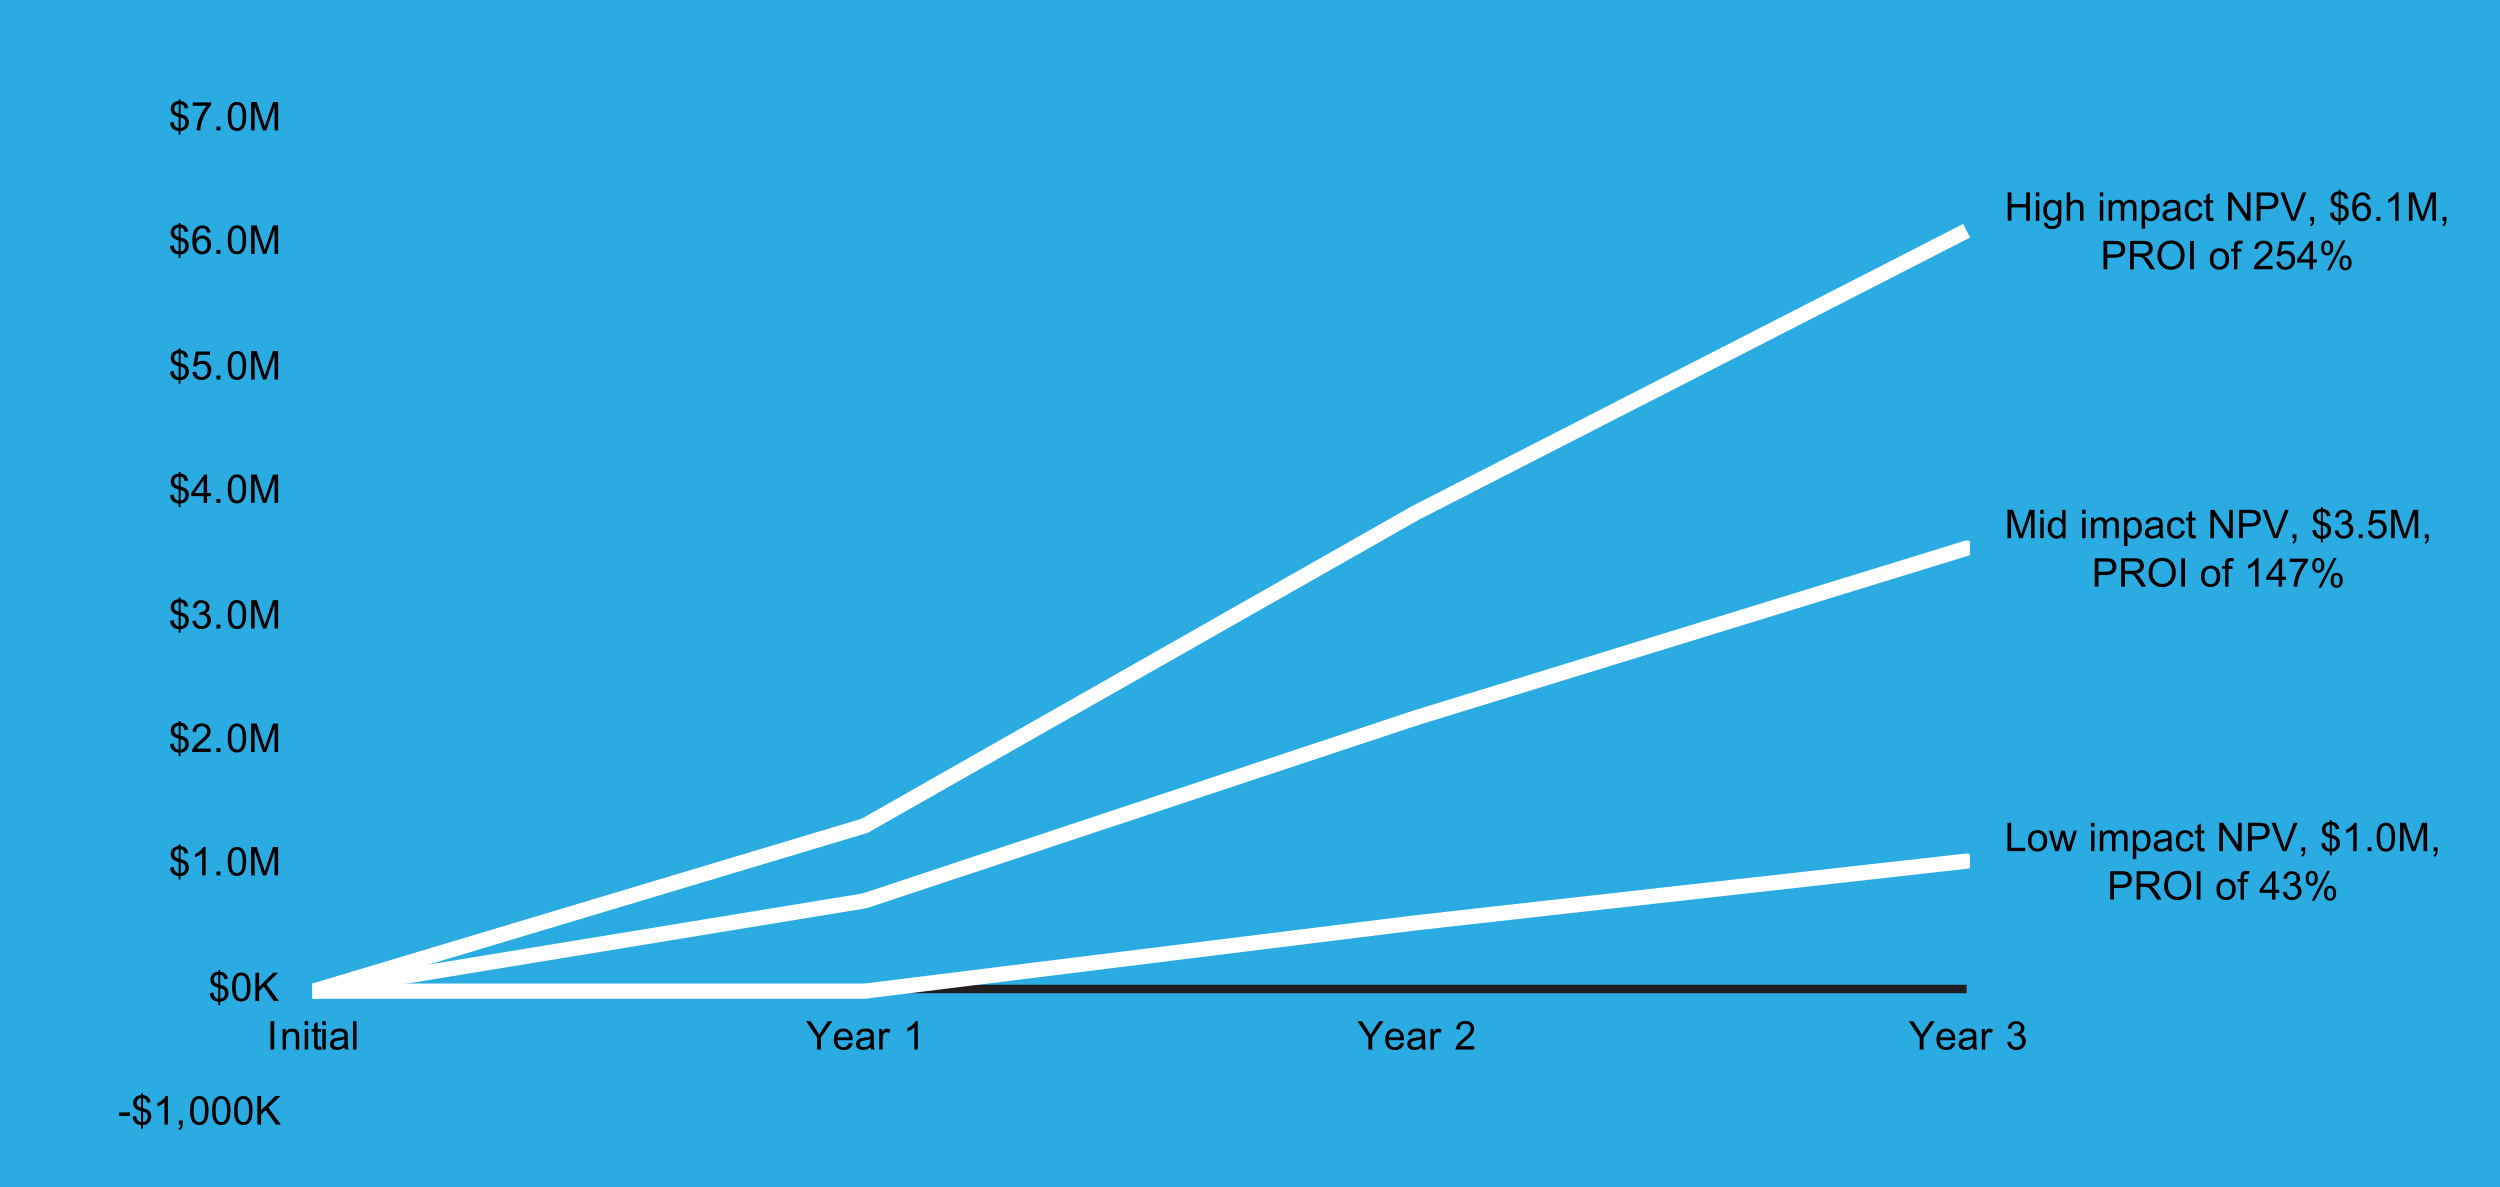 <?xml version="1.0" encoding="UTF-8"?><svg id="Layer_1" xmlns="http://www.w3.org/2000/svg" xmlns:xlink="http://www.w3.org/1999/xlink" viewBox="0 0 368.43 175"><defs><style>.cls-1,.cls-2{fill:none;}.cls-3{fill:#fff;}.cls-4{fill:#231f20;}.cls-5{fill:#2aace3;}.cls-2{clip-path:url(#clippath);}</style><clipPath id="clippath"><rect class="cls-1" x="46.04" y="17.6" width="244.27" height="146.82"/></clipPath></defs><rect class="cls-5" x="0" width="368.43" height="175"/><rect class="cls-4" x="46.21" y="145.12" width="243.62" height="1.25"/><g class="cls-2"><polygon class="cls-3" points="46.53 147.14 45.88 144.99 126.97 120.66 208.06 74.6 289.31 33 290.34 35 209.13 76.58 127.86 122.74 127.74 122.78 46.53 147.14"/><path class="cls-3" d="m46.21,147.19c-.54,0-1.02-.39-1.11-.94-.1-.61.32-1.19.93-1.29l81.12-13.3,81.12-26.93,81.23-25.02c.6-.18,1.22.15,1.41.74.18.59-.15,1.22-.74,1.41l-81.21,25.01-81.18,26.95c-.06.02-.11.03-.17.04l-81.21,13.32c-.06,0-.12.01-.18.01Z"/><path class="cls-3" d="m127.41,147.19H46.21c-.62,0-1.12-.5-1.12-1.12s.5-1.12,1.12-1.12h81.14l81.14-10.06,81.22-9.1c.63-.08,1.17.38,1.24.99s-.38,1.17-.99,1.24l-81.21,9.09-81.19,10.07s-.09,0-.14,0Z"/></g><path d="m295.88,32.54v-4.19h.55v1.72h2.17v-1.72h.55v4.19h-.55v-1.97h-2.17v1.97h-.55Z"/><path d="m300.03,28.95v-.59h.51v.59h-.51Zm0,3.59v-3.03h.51v3.03h-.51Z"/><path d="m301.23,32.79l.5.07c.02.15.08.27.17.34.13.1.3.14.52.14.24,0,.42-.05.55-.14.13-.09.22-.23.26-.4.03-.1.04-.32.04-.66-.22.26-.5.4-.84.4-.42,0-.74-.15-.97-.45s-.34-.66-.34-1.08c0-.29.05-.56.16-.8.1-.24.26-.43.46-.57.2-.13.43-.2.7-.2.36,0,.65.14.88.43v-.37h.47v2.62c0,.47-.05.81-.14,1-.1.2-.25.35-.46.47-.21.11-.46.17-.77.17-.36,0-.65-.08-.88-.24s-.33-.41-.32-.74Zm.43-1.82c0,.4.08.69.24.87.16.18.36.27.59.27s.43-.09.59-.27c.16-.18.24-.47.24-.85s-.08-.65-.25-.84c-.16-.19-.36-.28-.59-.28s-.42.09-.58.28c-.16.19-.24.46-.24.83Z"/><path d="m304.58,32.54v-4.19h.51v1.5c.24-.28.54-.42.91-.42.22,0,.42.04.58.13.17.09.28.21.36.37s.11.38.11.68v1.92h-.51v-1.92c0-.26-.06-.44-.17-.56s-.27-.18-.47-.18c-.15,0-.29.04-.43.12-.13.08-.23.19-.29.32-.06.14-.09.32-.09.56v1.66h-.51Z"/><path d="m309.45,28.95v-.59h.51v.59h-.51Zm0,3.59v-3.03h.51v3.03h-.51Z"/><path d="m310.75,32.54v-3.03h.46v.43c.1-.15.22-.27.38-.36s.34-.14.54-.14c.22,0,.41.05.55.14.14.09.25.22.3.39.24-.35.55-.53.94-.53.3,0,.53.08.69.25s.24.42.24.77v2.08h-.51v-1.91c0-.21-.02-.35-.05-.44-.03-.09-.09-.16-.18-.22-.09-.06-.19-.08-.31-.08-.21,0-.39.07-.53.21s-.21.37-.21.68v1.76h-.51v-1.97c0-.23-.04-.4-.12-.51-.08-.11-.22-.17-.41-.17-.14,0-.28.04-.4.11s-.21.19-.27.33c-.06.15-.08.36-.08.63v1.57h-.51Z"/><path d="m315.62,33.7v-4.19h.47v.39c.11-.15.24-.27.37-.35.14-.08.31-.12.51-.12.26,0,.49.07.68.2.2.13.35.32.45.56.1.24.15.51.15.8,0,.31-.06.59-.17.84-.11.25-.27.44-.49.57s-.44.2-.67.2c-.17,0-.33-.04-.46-.11-.14-.07-.25-.16-.33-.27v1.48h-.51Zm.46-2.66c0,.39.08.68.24.87s.35.28.57.28.42-.1.59-.29c.16-.19.24-.49.24-.9s-.08-.67-.24-.87-.35-.29-.57-.29-.41.1-.58.31c-.17.2-.25.5-.25.89Z"/><path d="m320.85,32.17c-.19.16-.37.28-.55.34s-.37.1-.57.1c-.33,0-.59-.08-.77-.24-.18-.16-.27-.37-.27-.62,0-.15.03-.28.1-.41s.16-.22.27-.3.23-.13.37-.17c.1-.03.25-.05.46-.08.42-.05.72-.11.92-.18,0-.07,0-.12,0-.13,0-.21-.05-.36-.15-.44-.13-.12-.33-.17-.59-.17-.24,0-.42.04-.54.13s-.2.23-.26.45l-.5-.07c.05-.21.12-.39.23-.52.1-.13.26-.23.45-.31.2-.07.43-.11.69-.11s.47.03.63.09c.16.06.28.14.36.23.08.09.13.21.16.35.02.09.03.25.03.47v.69c0,.48.01.78.03.91.02.13.07.25.13.36h-.54c-.05-.11-.09-.23-.1-.37Zm-.04-1.15c-.19.08-.47.14-.84.19-.21.03-.36.06-.45.1-.09.04-.16.09-.2.17-.05.07-.07.15-.07.24,0,.14.05.25.16.34.1.09.26.14.46.14s.37-.04.53-.13.27-.21.34-.36c.05-.12.08-.29.08-.51v-.19Z"/><path d="m324.1,31.43l.5.07c-.06.35-.2.62-.42.82-.23.2-.51.29-.84.29-.42,0-.75-.14-1-.41-.25-.27-.38-.66-.38-1.17,0-.33.05-.61.16-.86.11-.25.27-.43.5-.55.22-.12.46-.18.72-.18.33,0,.6.08.81.25.21.17.34.4.4.71l-.5.08c-.05-.2-.13-.36-.25-.46-.12-.1-.27-.15-.44-.15-.26,0-.47.09-.63.28-.16.19-.24.48-.24.88s.08.7.23.89c.16.18.36.28.61.28.2,0,.37-.06.5-.19.14-.12.22-.31.26-.57Z"/><path d="m326.17,32.08l.07.45c-.15.03-.27.05-.39.05-.19,0-.33-.03-.43-.09-.1-.06-.18-.14-.22-.23-.04-.1-.06-.3-.06-.61v-1.74h-.38v-.4h.38v-.75l.51-.31v1.06h.52v.4h-.52v1.77c0,.15,0,.24.03.28.02.04.05.08.09.1.04.02.1.04.18.04.06,0,.13,0,.23-.02Z"/><path d="m328.36,32.54v-4.19h.57l2.2,3.29v-3.29h.53v4.19h-.57l-2.2-3.29v3.29h-.53Z"/><path d="m332.58,32.54v-4.19h1.58c.28,0,.49.01.64.04.21.03.38.1.52.2.14.1.25.23.33.4s.13.36.13.57c0,.36-.11.66-.34.9s-.64.37-1.23.37h-1.07v1.7h-.55Zm.55-2.2h1.08c.36,0,.61-.07.76-.2.15-.13.23-.32.23-.56,0-.17-.04-.32-.13-.45-.09-.12-.21-.21-.35-.25-.09-.02-.26-.04-.52-.04h-1.07v1.5Z"/><path d="m337.68,32.54l-1.62-4.19h.6l1.09,3.04c.09.24.16.47.22.68.06-.23.14-.46.23-.68l1.13-3.04h.57l-1.64,4.19h-.57Z"/><path d="m340.45,32.54v-.58h.58v.58c0,.21-.04.39-.11.52-.08.13-.2.23-.36.31l-.14-.22c.11-.05.19-.12.24-.21.05-.09.08-.23.08-.4h-.29Z"/><path d="m344.64,33.14v-.51c-.26-.03-.47-.09-.63-.17-.16-.08-.3-.22-.42-.4-.12-.18-.18-.41-.2-.68l.52-.1c.04.28.11.48.21.61.14.18.32.29.52.31v-1.64c-.21-.04-.43-.12-.65-.25-.16-.09-.29-.22-.38-.38s-.13-.35-.13-.55c0-.37.13-.66.39-.89.17-.15.43-.25.77-.28v-.25h.3v.25c.3.03.54.12.71.26.22.19.36.44.41.77l-.53.08c-.03-.2-.09-.36-.19-.46-.1-.11-.23-.18-.4-.21v1.48c.26.06.43.12.51.15.16.07.29.16.39.26s.18.22.23.36c.05.14.08.29.08.45,0,.36-.11.65-.34.89s-.52.37-.88.38v.52h-.3Zm0-4.5c-.2.03-.36.11-.47.24-.12.13-.17.28-.17.46s.05.32.15.44c.1.12.26.21.5.28v-1.42Zm.3,3.55c.2-.02.37-.11.5-.26.13-.15.2-.33.2-.55,0-.19-.05-.34-.14-.45-.09-.11-.28-.21-.55-.3v1.56Z"/><path d="m349.34,29.38l-.51.04c-.05-.2-.11-.35-.19-.44-.14-.15-.31-.22-.51-.22-.16,0-.31.05-.43.14-.16.12-.29.29-.38.52-.09.23-.14.55-.15.97.12-.19.28-.33.45-.42.18-.09.37-.14.56-.14.34,0,.63.13.88.38.24.25.36.58.36.98,0,.26-.06.51-.17.73s-.27.4-.47.52-.42.18-.67.18c-.43,0-.78-.16-1.05-.47-.27-.31-.41-.83-.41-1.56,0-.81.15-1.4.45-1.76.26-.32.61-.48,1.05-.48.33,0,.6.09.81.28.21.18.34.44.38.77Zm-2.1,1.8c0,.18.04.35.11.51.08.16.18.29.32.37.13.08.28.13.42.13.22,0,.4-.09.56-.26.16-.17.23-.41.23-.71s-.08-.52-.23-.68c-.15-.17-.35-.25-.58-.25s-.43.08-.59.25c-.16.17-.24.39-.24.66Z"/><path d="m350.22,32.54v-.58h.58v.58h-.58Z"/><path d="m353.49,32.54h-.51v-3.27c-.12.12-.29.24-.49.35-.2.12-.38.21-.54.27v-.5c.29-.14.54-.3.75-.49.21-.19.37-.38.46-.56h.33v4.2Z"/><path d="m355,32.54v-4.19h.83l.99,2.96c.09.28.16.48.2.62.05-.15.12-.38.22-.67l1-2.91h.75v4.19h-.53v-3.5l-1.22,3.5h-.5l-1.21-3.56v3.56h-.53Z"/><path d="m359.95,32.54v-.58h.58v.58c0,.21-.04.39-.11.52-.08.13-.2.23-.36.31l-.14-.22c.11-.05.19-.12.24-.21.05-.09.08-.23.08-.4h-.29Z"/><path d="m310,39.69v-4.19h1.58c.28,0,.49.01.64.04.21.03.38.1.52.2.14.1.25.23.33.4s.13.36.13.57c0,.36-.11.66-.34.9s-.64.37-1.23.37h-1.07v1.7h-.55Zm.55-2.2h1.08c.36,0,.61-.07.76-.2.15-.13.23-.32.23-.56,0-.17-.04-.32-.13-.45-.09-.12-.21-.21-.35-.25-.09-.02-.26-.04-.52-.04h-1.07v1.5Z"/><path d="m313.91,39.69v-4.19h1.86c.37,0,.66.04.85.11s.35.21.47.4c.12.19.17.4.17.63,0,.3-.1.55-.29.75-.19.2-.49.33-.89.39.15.07.26.14.33.21.16.15.31.33.46.56l.73,1.14h-.7l-.55-.87c-.16-.25-.29-.44-.4-.58-.1-.13-.2-.23-.28-.28-.08-.05-.17-.09-.25-.11-.06-.01-.17-.02-.31-.02h-.64v1.86h-.55Zm.55-2.34h1.19c.25,0,.45-.03.59-.08.14-.05.25-.14.33-.25s.11-.24.11-.38c0-.2-.07-.36-.21-.49-.14-.13-.37-.19-.68-.19h-1.32v1.38Z"/><path d="m317.95,37.65c0-.7.19-1.24.56-1.63s.85-.59,1.45-.59c.39,0,.73.09,1.04.28.31.18.55.44.71.77.16.33.24.7.24,1.12s-.09.8-.26,1.14-.41.59-.73.76c-.31.17-.65.26-1.02.26-.39,0-.75-.09-1.06-.29s-.54-.45-.71-.78c-.16-.33-.24-.68-.24-1.04Zm.57,0c0,.5.14.9.41,1.19.27.29.61.44,1.02.44s.76-.15,1.03-.44c.27-.29.4-.71.4-1.25,0-.34-.06-.64-.17-.89-.12-.25-.28-.45-.51-.59-.22-.14-.47-.21-.75-.21-.39,0-.73.13-1.01.4-.28.27-.42.72-.42,1.35Z"/><path d="m322.76,39.69v-4.19h.55v4.19h-.55Z"/><path d="m325.66,38.17c0-.56.16-.98.47-1.25.26-.22.58-.34.95-.34.42,0,.76.14,1.02.41.26.27.4.65.4,1.13,0,.39-.06.7-.18.92s-.29.4-.51.52c-.22.12-.47.19-.73.19-.42,0-.77-.14-1.03-.41s-.39-.66-.39-1.18Zm.53,0c0,.39.08.68.25.87.17.19.38.29.64.29s.47-.1.64-.29c.17-.19.25-.49.25-.89,0-.38-.08-.66-.26-.85-.17-.19-.38-.29-.63-.29s-.47.1-.64.29c-.17.19-.25.48-.25.87Z"/><path d="m329.23,39.69v-2.63h-.45v-.4h.45v-.32c0-.2.02-.35.05-.45.05-.13.14-.24.26-.32.12-.08.3-.12.52-.12.14,0,.3.02.48.05l-.08.45c-.11-.02-.21-.03-.3-.03-.16,0-.27.03-.33.1s-.1.19-.1.37v.28h.59v.4h-.59v2.63h-.51Z"/><path d="m334.91,39.19v.49h-2.77c0-.12.02-.24.06-.36.07-.19.18-.37.34-.56.16-.18.38-.39.67-.63.45-.37.76-.67.92-.89s.24-.42.24-.62c0-.2-.07-.38-.22-.52s-.34-.21-.57-.21c-.25,0-.45.07-.59.22s-.22.35-.23.62l-.53-.05c.04-.39.17-.69.41-.9.24-.21.55-.31.95-.31s.72.11.95.33c.23.22.35.5.35.83,0,.17-.03.33-.1.49-.07.16-.18.33-.34.51-.16.18-.42.42-.79.74-.31.26-.51.43-.59.53-.09.09-.16.19-.22.28h2.05Z"/><path d="m335.46,38.59l.54-.04c.04.26.13.46.28.59.15.13.32.2.53.2.25,0,.46-.09.63-.28.17-.19.26-.43.26-.74s-.08-.52-.25-.69c-.17-.17-.38-.25-.65-.25-.17,0-.32.04-.45.11-.13.08-.24.17-.31.29l-.48-.06.41-2.15h2.08v.49h-1.67l-.23,1.12c.25-.17.51-.26.79-.26.37,0,.67.13.92.38s.38.58.38.98-.11.71-.33.98c-.27.34-.63.51-1.1.51-.38,0-.69-.11-.93-.32-.24-.21-.38-.5-.41-.85Z"/><path d="m340.36,39.69v-1h-1.82v-.47l1.91-2.71h.42v2.71h.56v.47h-.56v1h-.51Zm0-1.47v-1.89l-1.31,1.89h1.31Z"/><path d="m342.06,36.5c0-.3.08-.55.23-.76.15-.21.37-.31.65-.31.26,0,.48.09.65.28.17.19.26.46.26.83s-.09.63-.26.82c-.17.19-.39.29-.64.29s-.46-.09-.63-.28c-.17-.19-.25-.47-.25-.85Zm.89-.72c-.13,0-.23.05-.32.17s-.13.31-.13.61c0,.27.04.46.13.57.09.11.19.16.32.16s.24-.05.32-.17.13-.31.13-.61c0-.27-.04-.46-.13-.57-.08-.11-.19-.16-.32-.16Zm0,4.06l2.29-4.41h.42l-2.28,4.41h-.42Zm1.81-1.14c0-.3.08-.55.23-.76.15-.21.37-.31.66-.31.26,0,.48.09.65.28.17.19.26.46.26.83s-.09.63-.26.82c-.17.19-.39.29-.65.29s-.46-.09-.63-.28c-.17-.19-.25-.47-.25-.85Zm.9-.72c-.13,0-.24.05-.32.17-.08.11-.13.31-.13.61,0,.27.04.46.13.57s.19.17.32.17c.13,0,.24-.05.32-.17s.13-.31.13-.61c0-.27-.04-.46-.13-.57-.09-.11-.19-.16-.32-.16Z"/><path d="m295.85,79.32v-4.19h.83l.99,2.96c.09.28.16.48.2.62.05-.15.12-.38.22-.67l1-2.91h.75v4.19h-.53v-3.5l-1.22,3.5h-.5l-1.21-3.56v3.56h-.53Z"/><path d="m300.68,75.72v-.59h.51v.59h-.51Zm0,3.59v-3.03h.51v3.03h-.51Z"/><path d="m303.94,79.32v-.38c-.19.3-.47.45-.85.45-.24,0-.46-.07-.67-.2-.2-.13-.36-.32-.47-.56s-.17-.51-.17-.82.05-.58.15-.82c.1-.25.25-.44.45-.57.2-.13.43-.2.68-.2.18,0,.35.04.49.12.14.08.26.18.35.3v-1.5h.51v4.19h-.48Zm-1.62-1.51c0,.39.08.68.25.87.16.19.36.29.58.29s.42-.09.57-.28c.16-.18.24-.46.24-.84,0-.41-.08-.72-.24-.91s-.36-.29-.59-.29-.42.09-.57.28-.23.48-.23.88Z"/><path d="m306.85,75.72v-.59h.51v.59h-.51Zm0,3.59v-3.03h.51v3.03h-.51Z"/><path d="m308.15,79.32v-3.03h.46v.43c.1-.15.22-.27.38-.36s.34-.14.54-.14c.22,0,.41.05.55.14.14.09.25.22.3.39.24-.35.55-.53.94-.53.3,0,.53.08.69.25s.24.42.24.77v2.08h-.51v-1.91c0-.21-.02-.35-.05-.44-.03-.09-.09-.16-.18-.22-.09-.06-.19-.08-.31-.08-.21,0-.39.07-.53.21s-.21.37-.21.68v1.76h-.51v-1.97c0-.23-.04-.4-.12-.51-.08-.11-.22-.17-.41-.17-.14,0-.28.04-.4.11s-.21.19-.27.33c-.06.15-.08.36-.08.63v1.57h-.51Z"/><path d="m313.02,80.48v-4.19h.47v.39c.11-.15.24-.27.37-.35.14-.08.31-.12.51-.12.26,0,.49.07.68.2.2.13.35.32.45.56.1.24.15.51.15.8,0,.31-.06.59-.17.84-.11.25-.27.44-.49.57s-.44.2-.67.2c-.17,0-.33-.04-.46-.11-.14-.07-.25-.16-.33-.27v1.48h-.51Zm.46-2.66c0,.39.08.68.24.87s.35.28.57.28.42-.1.59-.29c.16-.19.24-.49.24-.9s-.08-.67-.24-.87-.35-.29-.57-.29-.41.1-.58.31c-.17.2-.25.5-.25.89Z"/><path d="m318.25,78.94c-.19.16-.37.28-.55.34s-.37.1-.57.1c-.33,0-.59-.08-.77-.24-.18-.16-.27-.37-.27-.62,0-.15.03-.28.1-.41s.16-.22.27-.3.23-.13.37-.17c.1-.03.25-.05.46-.08.42-.05.72-.11.92-.18,0-.07,0-.12,0-.13,0-.21-.05-.36-.15-.44-.13-.12-.33-.17-.59-.17-.24,0-.42.04-.54.13s-.2.23-.26.45l-.5-.07c.05-.21.12-.39.23-.52.1-.13.26-.23.45-.31.2-.07.43-.11.69-.11s.47.03.63.09c.16.06.28.14.36.23.08.09.13.21.16.35.02.09.03.25.03.47v.69c0,.48.01.78.03.91.02.13.07.25.13.36h-.54c-.05-.11-.09-.23-.1-.37Zm-.04-1.15c-.19.08-.47.14-.84.19-.21.03-.36.06-.45.1-.09.04-.16.09-.2.17-.05.07-.07.15-.07.24,0,.14.05.25.16.34.1.09.26.14.46.14s.37-.04.53-.13.27-.21.34-.36c.05-.12.08-.29.08-.51v-.19Z"/><path d="m321.5,78.2l.5.07c-.06.35-.2.62-.42.82-.23.2-.51.29-.84.29-.42,0-.75-.14-1-.41-.25-.27-.38-.66-.38-1.17,0-.33.05-.61.16-.86.11-.25.27-.43.5-.55.22-.12.46-.18.72-.18.33,0,.6.08.81.25.21.17.34.4.4.71l-.5.08c-.05-.2-.13-.36-.25-.46-.12-.1-.27-.15-.44-.15-.26,0-.47.09-.63.28-.16.19-.24.48-.24.88s.08.7.23.89c.16.18.36.28.61.28.2,0,.37-.06.5-.19.14-.12.22-.31.26-.57Z"/><path d="m323.57,78.86l.07.45c-.15.03-.27.05-.39.05-.19,0-.33-.03-.43-.09-.1-.06-.18-.14-.22-.23-.04-.1-.06-.3-.06-.61v-1.74h-.38v-.4h.38v-.75l.51-.31v1.06h.52v.4h-.52v1.77c0,.15,0,.24.03.28.02.04.05.08.09.1.04.02.1.04.18.04.06,0,.13,0,.23-.02Z"/><path d="m325.75,79.32v-4.19h.57l2.2,3.29v-3.29h.53v4.19h-.57l-2.2-3.29v3.29h-.53Z"/><path d="m329.98,79.32v-4.19h1.58c.28,0,.49.01.64.04.21.03.38.1.52.2.14.1.25.23.33.4s.13.36.13.57c0,.36-.11.66-.34.9s-.64.37-1.23.37h-1.07v1.7h-.55Zm.55-2.2h1.08c.36,0,.61-.07.76-.2.15-.13.23-.32.23-.56,0-.17-.04-.32-.13-.45-.09-.12-.21-.21-.35-.25-.09-.02-.26-.04-.52-.04h-1.07v1.5Z"/><path d="m335.08,79.32l-1.62-4.19h.6l1.09,3.04c.09.24.16.47.22.68.06-.23.14-.46.23-.68l1.13-3.04h.57l-1.64,4.19h-.57Z"/><path d="m337.85,79.32v-.58h.58v.58c0,.21-.04.39-.11.52-.08.13-.2.23-.36.31l-.14-.22c.11-.05.19-.12.24-.21.05-.09.08-.23.08-.4h-.29Z"/><path d="m342.03,79.92v-.51c-.26-.03-.47-.09-.63-.17-.16-.08-.3-.22-.42-.4-.12-.18-.18-.41-.2-.68l.52-.1c.04.28.11.48.21.61.14.18.32.29.52.31v-1.64c-.21-.04-.43-.12-.65-.25-.16-.09-.29-.22-.38-.38s-.13-.35-.13-.55c0-.37.13-.66.39-.89.17-.15.43-.25.77-.28v-.25h.3v.25c.3.03.54.12.71.26.22.19.36.44.41.77l-.53.08c-.03-.2-.09-.36-.19-.46-.1-.11-.23-.18-.4-.21v1.48c.26.06.43.12.51.15.16.07.29.16.39.26s.18.22.23.36c.05.14.08.29.08.45,0,.36-.11.65-.34.89s-.52.37-.88.38v.52h-.3Zm0-4.5c-.2.03-.36.11-.47.24-.12.13-.17.28-.17.46s.05.32.15.44c.1.12.26.21.5.28v-1.42Zm.3,3.55c.2-.02.37-.11.5-.26.13-.15.2-.33.2-.55,0-.19-.05-.34-.14-.45-.09-.11-.28-.21-.55-.3v1.56Z"/><path d="m344.07,78.21l.51-.07c.06.29.16.5.3.63.14.13.31.19.52.19.24,0,.45-.08.61-.25.17-.17.25-.38.25-.62s-.08-.43-.23-.58-.35-.23-.59-.23c-.1,0-.22.02-.36.06l.06-.45s.06,0,.08,0c.22,0,.42-.06.59-.17.17-.11.26-.29.26-.53,0-.19-.06-.34-.19-.47-.13-.12-.29-.19-.49-.19s-.37.06-.5.19c-.13.13-.22.31-.26.57l-.51-.09c.06-.34.21-.61.43-.8s.5-.28.83-.28c.23,0,.44.05.63.15.19.1.34.23.44.4s.15.35.15.54-.05.34-.15.49c-.1.15-.24.27-.43.35.25.06.44.18.58.36.14.18.21.4.21.67,0,.37-.13.68-.4.93-.27.25-.6.38-1.01.38-.37,0-.67-.11-.92-.33-.24-.22-.38-.5-.42-.85Z"/><path d="m347.61,79.32v-.58h.58v.58h-.58Z"/><path d="m348.95,78.22l.54-.04c.04.26.13.46.28.59.15.13.32.2.53.2.25,0,.46-.09.63-.28.17-.19.26-.43.26-.74s-.08-.52-.25-.69c-.17-.17-.38-.25-.65-.25-.17,0-.32.04-.45.11-.13.08-.24.17-.31.29l-.48-.06.41-2.15h2.08v.49h-1.67l-.23,1.12c.25-.17.51-.26.79-.26.37,0,.67.13.92.38s.38.58.38.98-.11.71-.33.98c-.27.34-.63.51-1.1.51-.38,0-.69-.11-.93-.32-.24-.21-.38-.5-.41-.85Z"/><path d="m352.39,79.32v-4.19h.83l.99,2.96c.09.28.16.48.2.62.05-.15.12-.38.22-.67l1-2.91h.75v4.19h-.53v-3.5l-1.22,3.5h-.5l-1.21-3.56v3.56h-.53Z"/><path d="m357.35,79.32v-.58h.58v.58c0,.21-.04.39-.11.52-.08.13-.2.23-.36.31l-.14-.22c.11-.05.19-.12.24-.21.05-.09.08-.23.08-.4h-.29Z"/><path d="m308.7,86.46v-4.19h1.58c.28,0,.49.01.64.04.21.03.38.1.52.2.14.1.25.23.33.4s.13.36.13.57c0,.36-.11.66-.34.9s-.64.37-1.23.37h-1.07v1.7h-.55Zm.55-2.2h1.08c.36,0,.61-.07.76-.2.15-.13.23-.32.23-.56,0-.17-.04-.32-.13-.45-.09-.12-.21-.21-.35-.25-.09-.02-.26-.04-.52-.04h-1.07v1.5Z"/><path d="m312.6,86.46v-4.19h1.86c.37,0,.66.04.85.11s.35.21.47.4c.12.19.17.4.17.63,0,.3-.1.55-.29.75-.19.2-.49.33-.89.39.15.07.26.14.33.21.16.15.31.33.46.56l.73,1.14h-.7l-.55-.87c-.16-.25-.29-.44-.4-.58-.1-.13-.2-.23-.28-.28-.08-.05-.17-.09-.25-.11-.06-.01-.17-.02-.31-.02h-.64v1.86h-.55Zm.55-2.34h1.19c.25,0,.45-.03.59-.08.14-.05.25-.14.33-.25s.11-.24.11-.38c0-.2-.07-.36-.21-.49-.14-.13-.37-.19-.68-.19h-1.32v1.38Z"/><path d="m316.65,84.42c0-.7.19-1.24.56-1.63s.85-.59,1.45-.59c.39,0,.73.09,1.04.28.31.18.55.44.71.77.16.33.24.7.24,1.12s-.09.8-.26,1.14-.41.59-.73.76c-.31.17-.65.26-1.02.26-.39,0-.75-.09-1.06-.29s-.54-.45-.71-.78c-.16-.33-.24-.68-.24-1.04Zm.57,0c0,.5.14.9.41,1.19.27.29.61.44,1.02.44s.76-.15,1.03-.44c.27-.29.4-.71.4-1.25,0-.34-.06-.64-.17-.89-.12-.25-.28-.45-.51-.59-.22-.14-.47-.21-.75-.21-.39,0-.73.13-1.01.4-.28.27-.42.72-.42,1.35Z"/><path d="m321.46,86.46v-4.19h.55v4.19h-.55Z"/><path d="m324.36,84.94c0-.56.16-.98.47-1.25.26-.22.58-.34.95-.34.42,0,.76.14,1.02.41.26.27.4.65.4,1.13,0,.39-.06.7-.18.92s-.29.4-.51.52c-.22.12-.47.19-.73.19-.42,0-.77-.14-1.03-.41s-.39-.66-.39-1.18Zm.53,0c0,.39.08.68.25.87.17.19.38.29.64.29s.47-.1.64-.29c.17-.19.25-.49.25-.89,0-.38-.08-.66-.26-.85-.17-.19-.38-.29-.63-.29s-.47.1-.64.29c-.17.19-.25.48-.25.87Z"/><path d="m327.92,86.46v-2.63h-.45v-.4h.45v-.32c0-.2.02-.35.05-.45.05-.13.14-.24.26-.32.12-.08.3-.12.52-.12.14,0,.3.02.48.05l-.08.45c-.11-.02-.21-.03-.3-.03-.16,0-.27.03-.33.1s-.1.19-.1.37v.28h.59v.4h-.59v2.63h-.51Z"/><path d="m332.84,86.46h-.51v-3.27c-.12.12-.29.24-.49.35-.2.12-.38.21-.54.27v-.5c.29-.14.54-.3.75-.49.21-.19.37-.38.46-.56h.33v4.2Z"/><path d="m335.81,86.46v-1h-1.82v-.47l1.91-2.71h.42v2.71h.56v.47h-.56v1h-.51Zm0-1.47v-1.89l-1.31,1.89h1.31Z"/><path d="m337.44,82.82v-.49h2.71v.4c-.27.28-.53.66-.79,1.13-.26.47-.46.95-.61,1.45-.1.35-.17.73-.2,1.15h-.53c0-.33.07-.73.19-1.19.12-.47.3-.92.53-1.35.23-.43.48-.8.74-1.09h-2.05Z"/><path d="m340.76,83.28c0-.3.08-.55.23-.76.15-.21.37-.31.65-.31.26,0,.48.09.65.28.17.19.26.46.26.83s-.09.63-.26.82c-.17.19-.39.29-.64.29s-.46-.09-.63-.28c-.17-.19-.25-.47-.25-.85Zm.89-.72c-.13,0-.23.05-.32.17s-.13.31-.13.61c0,.27.04.46.13.57.09.11.19.16.32.16s.24-.05.32-.17.13-.31.13-.61c0-.27-.04-.46-.13-.57-.08-.11-.19-.16-.32-.16Zm0,4.06l2.29-4.41h.42l-2.28,4.41h-.42Zm1.81-1.14c0-.3.08-.55.23-.76.15-.21.37-.31.66-.31.26,0,.48.09.65.28.17.19.26.46.26.83s-.09.63-.26.82c-.17.19-.39.29-.65.29s-.46-.09-.63-.28c-.17-.19-.25-.47-.25-.85Zm.9-.72c-.13,0-.24.05-.32.17-.08.11-.13.31-.13.61,0,.27.04.46.13.57s.19.17.32.17c.13,0,.24-.05.32-.17s.13-.31.13-.61c0-.27-.04-.46-.13-.57-.09-.11-.19-.16-.32-.16Z"/><path d="m295.85,125.44v-4.19h.55v3.69h2.06v.49h-2.61Z"/><path d="m298.86,123.92c0-.56.16-.98.47-1.25.26-.22.58-.34.95-.34.42,0,.76.14,1.02.41.26.27.4.65.4,1.13,0,.39-.06.7-.18.92s-.29.4-.51.52c-.22.12-.47.19-.73.19-.42,0-.77-.14-1.03-.41s-.39-.66-.39-1.18Zm.53,0c0,.39.08.68.25.87.17.19.38.29.64.29s.47-.1.64-.29c.17-.19.25-.49.25-.89,0-.38-.08-.66-.26-.85-.17-.19-.38-.29-.63-.29s-.47.1-.64.29c-.17.19-.25.48-.25.87Z"/><path d="m302.87,125.44l-.93-3.03h.53l.48,1.75.18.65s.06-.24.16-.62l.48-1.78h.53l.45,1.76.15.58.17-.59.52-1.75h.5l-.95,3.03h-.53l-.48-1.82-.12-.52-.61,2.33h-.54Z"/><path d="m308.16,121.85v-.59h.51v.59h-.51Zm0,3.59v-3.03h.51v3.03h-.51Z"/><path d="m309.45,125.44v-3.03h.46v.43c.1-.15.22-.27.38-.36s.34-.14.54-.14c.22,0,.41.05.55.14.14.09.25.22.3.39.24-.35.55-.53.94-.53.3,0,.53.08.69.25s.24.42.24.77v2.08h-.51v-1.91c0-.21-.02-.35-.05-.44-.03-.09-.09-.16-.18-.22-.09-.06-.19-.08-.31-.08-.21,0-.39.07-.53.21s-.21.37-.21.68v1.76h-.51v-1.97c0-.23-.04-.4-.12-.51-.08-.11-.22-.17-.41-.17-.14,0-.28.04-.4.11s-.21.19-.27.33c-.06.15-.08.36-.08.63v1.57h-.51Z"/><path d="m314.32,126.6v-4.19h.47v.39c.11-.15.24-.27.37-.35.14-.08.31-.12.51-.12.26,0,.49.07.68.2.2.13.35.32.45.56.1.24.15.51.15.8,0,.31-.06.59-.17.84-.11.25-.27.44-.49.57s-.44.2-.67.2c-.17,0-.33-.04-.46-.11-.14-.07-.25-.16-.33-.27v1.48h-.51Zm.46-2.66c0,.39.08.68.24.87s.35.28.57.28.42-.1.59-.29c.16-.19.24-.49.24-.9s-.08-.67-.24-.87-.35-.29-.57-.29-.41.1-.58.31c-.17.2-.25.5-.25.89Z"/><path d="m319.55,125.07c-.19.16-.37.28-.55.34s-.37.1-.57.1c-.33,0-.59-.08-.77-.24-.18-.16-.27-.37-.27-.62,0-.15.03-.28.1-.41s.16-.22.27-.3.23-.13.37-.17c.1-.03.25-.05.46-.08.42-.05.72-.11.92-.18,0-.07,0-.12,0-.13,0-.21-.05-.36-.15-.44-.13-.12-.33-.17-.59-.17-.24,0-.42.04-.54.13s-.2.23-.26.45l-.5-.07c.05-.21.12-.39.23-.52.1-.13.26-.23.45-.31.2-.07.43-.11.69-.11s.47.03.63.09c.16.06.28.14.36.23.08.09.13.21.16.35.02.09.03.25.03.47v.69c0,.48.01.78.03.91.02.13.07.25.13.36h-.54c-.05-.11-.09-.23-.1-.37Zm-.04-1.15c-.19.08-.47.14-.84.19-.21.03-.36.06-.45.1-.09.04-.16.09-.2.17-.05.07-.07.15-.07.24,0,.14.05.25.16.34.1.09.26.14.46.14s.37-.04.53-.13.27-.21.34-.36c.05-.12.08-.29.08-.51v-.19Z"/><path d="m322.8,124.33l.5.07c-.06.35-.2.62-.42.82-.23.2-.51.29-.84.29-.42,0-.75-.14-1-.41-.25-.27-.38-.66-.38-1.17,0-.33.05-.61.16-.86.11-.25.27-.43.5-.55.22-.12.46-.18.72-.18.33,0,.6.08.81.25.21.17.34.4.4.71l-.5.08c-.05-.2-.13-.36-.25-.46-.12-.1-.27-.15-.44-.15-.26,0-.47.09-.63.28-.16.19-.24.48-.24.88s.08.7.23.89c.16.18.36.28.61.28.2,0,.37-.06.5-.19.14-.12.22-.31.26-.57Z"/><path d="m324.87,124.98l.07.45c-.15.03-.27.05-.39.05-.19,0-.33-.03-.43-.09-.1-.06-.18-.14-.22-.23-.04-.1-.06-.3-.06-.61v-1.74h-.38v-.4h.38v-.75l.51-.31v1.06h.52v.4h-.52v1.77c0,.15,0,.24.03.28.02.04.05.08.09.1.04.02.1.04.18.04.06,0,.13,0,.23-.02Z"/><path d="m327.06,125.44v-4.19h.57l2.2,3.29v-3.29h.53v4.19h-.57l-2.2-3.29v3.29h-.53Z"/><path d="m331.29,125.44v-4.19h1.58c.28,0,.49.01.64.04.21.03.38.1.52.2.14.1.25.23.33.4s.13.36.13.57c0,.36-.11.66-.34.9s-.64.37-1.23.37h-1.07v1.7h-.55Zm.55-2.2h1.08c.36,0,.61-.07.76-.2.15-.13.23-.32.23-.56,0-.17-.04-.32-.13-.45-.09-.12-.21-.21-.35-.25-.09-.02-.26-.04-.52-.04h-1.07v1.5Z"/><path d="m336.38,125.44l-1.62-4.19h.6l1.09,3.04c.09.24.16.47.22.68.06-.23.14-.46.23-.68l1.13-3.04h.57l-1.64,4.19h-.57Z"/><path d="m339.15,125.44v-.58h.58v.58c0,.21-.04.39-.11.52-.08.13-.2.23-.36.31l-.14-.22c.11-.05.19-.12.24-.21.05-.09.08-.23.08-.4h-.29Z"/><path d="m343.34,126.04v-.51c-.26-.03-.47-.09-.63-.17-.16-.08-.3-.22-.42-.4-.12-.18-.18-.41-.2-.68l.52-.1c.04.28.11.48.21.61.14.18.32.29.52.31v-1.64c-.21-.04-.43-.12-.65-.25-.16-.09-.29-.22-.38-.38s-.13-.35-.13-.55c0-.37.13-.66.39-.89.17-.15.43-.25.77-.28v-.25h.3v.25c.3.03.54.12.71.26.22.19.36.44.41.77l-.53.08c-.03-.2-.09-.36-.19-.46-.1-.11-.23-.18-.4-.21v1.48c.26.06.43.12.51.15.16.07.29.16.39.26s.18.22.23.36c.05.14.08.29.08.45,0,.36-.11.65-.34.89s-.52.37-.88.38v.52h-.3Zm0-4.5c-.2.03-.36.11-.47.24-.12.13-.17.28-.17.46s.05.32.15.44c.1.12.26.21.5.28v-1.42Zm.3,3.55c.2-.02.37-.11.5-.26.13-.15.2-.33.2-.55,0-.19-.05-.34-.14-.45-.09-.11-.28-.21-.55-.3v1.56Z"/><path d="m347.31,125.44h-.51v-3.27c-.12.12-.29.24-.49.35-.2.12-.38.21-.54.27v-.5c.29-.14.54-.3.75-.49.21-.19.37-.38.46-.56h.33v4.2Z"/><path d="m348.92,125.44v-.58h.58v.58h-.58Z"/><path d="m350.25,123.38c0-.49.05-.89.15-1.19s.25-.53.45-.7c.2-.16.45-.25.76-.25.22,0,.42.04.59.14.17.09.31.22.42.39.11.17.2.38.26.62.06.25.09.58.09.99,0,.49-.05.89-.15,1.19-.1.3-.25.54-.45.7-.2.17-.45.25-.76.25-.4,0-.72-.14-.95-.43-.28-.35-.41-.92-.41-1.7Zm.53,0c0,.69.08,1.14.24,1.37.16.23.36.34.6.34s.43-.11.59-.34c.16-.23.24-.69.24-1.37s-.08-1.15-.24-1.37c-.16-.23-.36-.34-.6-.34s-.42.1-.57.3c-.18.25-.27.73-.27,1.41Z"/><path d="m353.7,125.44v-4.19h.83l.99,2.96c.09.28.16.48.2.62.05-.15.12-.38.22-.67l1-2.91h.75v4.19h-.53v-3.5l-1.22,3.5h-.5l-1.21-3.56v3.56h-.53Z"/><path d="m358.65,125.44v-.58h.58v.58c0,.21-.04.39-.11.52-.08.13-.2.23-.36.31l-.14-.22c.11-.05.19-.12.24-.21.05-.09.08-.23.08-.4h-.29Z"/><path d="m310.98,132.58v-4.19h1.58c.28,0,.49.01.64.04.21.03.38.1.52.2.14.1.25.23.33.4s.13.36.13.57c0,.36-.11.66-.34.9s-.64.37-1.23.37h-1.07v1.7h-.55Zm.55-2.2h1.08c.36,0,.61-.07.76-.2.15-.13.23-.32.23-.56,0-.17-.04-.32-.13-.45-.09-.12-.21-.21-.35-.25-.09-.02-.26-.04-.52-.04h-1.07v1.5Z"/><path d="m314.88,132.58v-4.19h1.86c.37,0,.66.04.85.11s.35.21.47.4c.12.19.17.4.17.63,0,.3-.1.55-.29.75-.19.2-.49.33-.89.39.15.07.26.14.33.21.16.15.31.33.46.56l.73,1.14h-.7l-.55-.87c-.16-.25-.29-.44-.4-.58-.1-.13-.2-.23-.28-.28-.08-.05-.17-.09-.25-.11-.06-.01-.17-.02-.31-.02h-.64v1.86h-.55Zm.55-2.34h1.19c.25,0,.45-.03.59-.08.14-.05.25-.14.33-.25s.11-.24.11-.38c0-.2-.07-.36-.21-.49-.14-.13-.37-.19-.68-.19h-1.32v1.38Z"/><path d="m318.93,130.55c0-.7.19-1.24.56-1.63s.85-.59,1.45-.59c.39,0,.73.09,1.04.28.31.18.55.44.71.77.16.33.24.7.24,1.12s-.09.8-.26,1.14-.41.59-.73.76c-.31.17-.65.26-1.02.26-.39,0-.75-.09-1.06-.29s-.54-.45-.71-.78c-.16-.33-.24-.68-.24-1.04Zm.57,0c0,.5.14.9.41,1.19.27.29.61.44,1.02.44s.76-.15,1.03-.44c.27-.29.4-.71.4-1.25,0-.34-.06-.64-.17-.89-.12-.25-.28-.45-.51-.59-.22-.14-.47-.21-.75-.21-.39,0-.73.13-1.01.4-.28.27-.42.72-.42,1.35Z"/><path d="m323.74,132.58v-4.19h.55v4.19h-.55Z"/><path d="m326.64,131.07c0-.56.16-.98.47-1.25.26-.22.58-.34.95-.34.42,0,.76.14,1.02.41.26.27.4.65.4,1.13,0,.39-.06.7-.18.92s-.29.4-.51.52c-.22.12-.47.19-.73.19-.42,0-.77-.14-1.03-.41s-.39-.66-.39-1.18Zm.53,0c0,.39.08.68.25.87.17.19.38.29.64.29s.47-.1.64-.29c.17-.19.25-.49.25-.89,0-.38-.08-.66-.26-.85-.17-.19-.38-.29-.63-.29s-.47.1-.64.29c-.17.19-.25.48-.25.87Z"/><path d="m330.2,132.58v-2.63h-.45v-.4h.45v-.32c0-.2.02-.35.05-.45.05-.13.14-.24.26-.32.12-.08.3-.12.52-.12.14,0,.3.02.48.05l-.08.45c-.11-.02-.21-.03-.3-.03-.16,0-.27.03-.33.1s-.1.19-.1.37v.28h.59v.4h-.59v2.63h-.51Z"/><path d="m334.83,132.58v-1h-1.82v-.47l1.91-2.71h.42v2.71h.56v.47h-.56v1h-.51Zm0-1.47v-1.89l-1.31,1.89h1.31Z"/><path d="m336.44,131.48l.51-.07c.06.29.16.5.3.63.14.13.31.19.52.19.24,0,.45-.08.61-.25.17-.17.25-.38.25-.62s-.08-.43-.23-.58-.35-.23-.59-.23c-.1,0-.22.02-.36.06l.06-.45s.06,0,.08,0c.22,0,.42-.06.59-.17.17-.11.26-.29.26-.53,0-.19-.06-.34-.19-.47-.13-.12-.29-.19-.49-.19s-.37.06-.5.19c-.13.13-.22.31-.26.57l-.51-.09c.06-.34.21-.61.43-.8s.5-.28.83-.28c.23,0,.44.05.63.15.19.1.34.23.44.4s.15.35.15.54-.05.34-.15.49c-.1.15-.24.27-.43.35.25.06.44.18.58.36.14.18.21.4.21.67,0,.37-.13.68-.4.93-.27.25-.6.38-1.01.38-.37,0-.67-.11-.92-.33-.24-.22-.38-.5-.42-.85Z"/><path d="m339.79,129.4c0-.3.08-.55.23-.76.15-.21.37-.31.65-.31.26,0,.48.09.65.28.17.19.26.46.26.83s-.09.63-.26.82c-.17.19-.39.29-.64.29s-.46-.09-.63-.28c-.17-.19-.25-.47-.25-.85Zm.89-.72c-.13,0-.23.05-.32.17s-.13.31-.13.61c0,.27.04.46.13.57.09.11.19.16.32.16s.24-.05.32-.17.13-.31.13-.61c0-.27-.04-.46-.13-.57-.08-.11-.19-.16-.32-.16Zm0,4.06l2.29-4.41h.42l-2.28,4.41h-.42Zm1.81-1.14c0-.3.08-.55.23-.76.15-.21.37-.31.66-.31.26,0,.48.09.65.28.17.19.26.46.26.83s-.09.63-.26.82c-.17.19-.39.29-.65.29s-.46-.09-.63-.28c-.17-.19-.25-.47-.25-.85Zm.9-.72c-.13,0-.24.05-.32.17-.08.11-.13.31-.13.61,0,.27.04.46.13.57s.19.17.32.17c.13,0,.24-.05.32-.17s.13-.31.13-.61c0-.27-.04-.46-.13-.57-.09-.11-.19-.16-.32-.16Z"/><path d="m17.57,164.46v-.52h1.58v.52h-1.58Z"/><path d="m20.78,166.32v-.51c-.26-.03-.47-.09-.63-.17-.16-.08-.3-.22-.42-.4-.12-.18-.18-.41-.2-.68l.52-.1c.04.28.11.48.21.61.14.18.32.29.52.31v-1.64c-.21-.04-.43-.12-.65-.25-.16-.09-.29-.22-.38-.38s-.13-.35-.13-.55c0-.37.13-.66.39-.89.17-.15.43-.25.77-.28v-.25h.3v.25c.3.03.54.12.71.26.22.19.36.44.41.77l-.53.08c-.03-.2-.09-.36-.19-.46-.1-.11-.23-.18-.4-.21v1.48c.26.06.43.12.51.15.16.07.29.16.39.26s.18.22.23.36c.05.14.08.29.08.45,0,.36-.11.65-.34.89s-.52.37-.88.38v.52h-.3Zm0-4.5c-.2.03-.36.11-.47.24-.12.13-.17.28-.17.46s.05.32.15.44c.1.12.26.21.5.28v-1.42Zm.3,3.55c.2-.02.37-.11.5-.26.13-.15.2-.33.2-.55,0-.19-.05-.34-.14-.45-.09-.11-.28-.21-.55-.3v1.56Z"/><path d="m24.75,165.72h-.51v-3.27c-.12.12-.29.24-.49.35-.2.12-.38.21-.54.27v-.5c.29-.14.54-.3.75-.49.21-.19.37-.38.46-.56h.33v4.2Z"/><path d="m26.34,165.72v-.58h.58v.58c0,.21-.04.39-.11.52-.08.13-.2.23-.36.31l-.14-.22c.11-.05.19-.12.24-.21.05-.09.08-.23.08-.4h-.29Z"/><path d="m28.01,163.66c0-.49.05-.89.15-1.19s.25-.53.45-.7c.2-.16.45-.25.76-.25.22,0,.42.04.59.14.17.09.31.22.42.39.11.17.2.38.26.62.06.25.09.58.09.99,0,.49-.05.89-.15,1.19-.1.3-.25.54-.45.7-.2.17-.45.25-.76.25-.4,0-.72-.14-.95-.43-.28-.35-.41-.92-.41-1.7Zm.53,0c0,.69.08,1.14.24,1.37.16.23.36.34.6.34s.43-.11.59-.34c.16-.23.24-.69.24-1.37s-.08-1.15-.24-1.37c-.16-.23-.36-.34-.6-.34s-.42.1-.57.3c-.18.25-.27.73-.27,1.41Z"/><path d="m31.25,163.66c0-.49.05-.89.15-1.19s.25-.53.45-.7c.2-.16.45-.25.76-.25.22,0,.42.04.59.14.17.09.31.22.42.39.11.17.2.38.26.62.06.25.09.58.09.99,0,.49-.05.89-.15,1.19-.1.3-.25.54-.45.7-.2.17-.45.25-.76.25-.4,0-.72-.14-.95-.43-.28-.35-.41-.92-.41-1.7Zm.53,0c0,.69.08,1.14.24,1.37.16.23.36.34.6.34s.43-.11.59-.34c.16-.23.24-.69.24-1.37s-.08-1.15-.24-1.37c-.16-.23-.36-.34-.6-.34s-.42.1-.57.3c-.18.25-.27.73-.27,1.41Z"/><path d="m34.5,163.66c0-.49.05-.89.15-1.19s.25-.53.45-.7c.2-.16.45-.25.76-.25.22,0,.42.04.59.14.17.09.31.22.42.39.11.17.2.38.26.62.06.25.09.58.09.99,0,.49-.05.89-.15,1.19-.1.3-.25.54-.45.7-.2.17-.45.25-.76.25-.4,0-.72-.14-.95-.43-.28-.35-.41-.92-.41-1.7Zm.53,0c0,.69.08,1.14.24,1.37.16.23.36.34.6.34s.43-.11.59-.34c.16-.23.24-.69.24-1.37s-.08-1.15-.24-1.37c-.16-.23-.36-.34-.6-.34s-.42.1-.57.3c-.18.25-.27.73-.27,1.41Z"/><path d="m37.93,165.72v-4.19h.55v2.08l2.08-2.08h.75l-1.76,1.7,1.83,2.49h-.73l-1.49-2.12-.68.67v1.45h-.55Z"/><path d="m32.16,148.13v-.51c-.26-.03-.47-.09-.63-.17-.16-.08-.3-.22-.42-.4-.12-.18-.18-.41-.2-.68l.52-.1c.04.28.11.48.21.61.14.18.32.29.52.31v-1.64c-.21-.04-.43-.12-.65-.25-.16-.09-.29-.22-.38-.38s-.13-.35-.13-.55c0-.37.13-.66.39-.89.17-.15.43-.25.77-.28v-.25h.3v.25c.3.03.54.12.71.26.22.19.36.44.41.77l-.53.08c-.03-.2-.09-.36-.19-.46-.1-.11-.23-.18-.4-.21v1.48c.26.06.43.12.51.15.16.07.29.16.39.26s.18.22.23.36c.05.14.08.29.08.45,0,.36-.11.65-.34.89s-.52.37-.88.38v.52h-.3Zm0-4.5c-.2.03-.36.11-.47.24-.12.13-.17.28-.17.46s.05.32.15.44c.1.12.26.21.5.28v-1.42Zm.3,3.55c.2-.02.37-.11.5-.26.13-.15.2-.33.2-.55,0-.19-.05-.34-.14-.45-.09-.11-.28-.21-.55-.3v1.56Z"/><path d="m34.2,145.46c0-.49.05-.89.15-1.19s.25-.53.45-.7c.2-.16.45-.25.76-.25.22,0,.42.04.59.14.17.09.31.22.42.39.11.17.2.38.26.62.06.25.09.58.09.99,0,.49-.05.89-.15,1.19-.1.3-.25.54-.45.7-.2.17-.45.25-.76.25-.4,0-.72-.14-.95-.43-.28-.35-.41-.92-.41-1.7Zm.53,0c0,.69.08,1.14.24,1.37.16.23.36.34.6.34s.43-.11.59-.34c.16-.23.24-.69.24-1.37s-.08-1.15-.24-1.37c-.16-.23-.36-.34-.6-.34s-.42.1-.57.3c-.18.25-.27.73-.27,1.41Z"/><path d="m37.64,147.53v-4.19h.55v2.08l2.08-2.08h.75l-1.76,1.7,1.83,2.49h-.73l-1.49-2.12-.68.67v1.45h-.55Z"/><path d="m26.32,129.62v-.51c-.26-.03-.47-.09-.63-.17-.16-.08-.3-.22-.42-.4-.12-.18-.18-.41-.2-.68l.52-.1c.04.28.11.48.21.61.14.18.32.29.52.31v-1.64c-.21-.04-.43-.12-.65-.25-.16-.09-.29-.22-.38-.38s-.13-.35-.13-.55c0-.37.13-.66.39-.89.17-.15.43-.25.77-.28v-.25h.3v.25c.3.03.54.12.71.26.22.19.36.44.41.77l-.53.08c-.03-.2-.09-.36-.19-.46-.1-.11-.23-.18-.4-.21v1.48c.26.06.43.12.51.15.16.07.29.16.39.26s.18.22.23.36c.05.14.08.29.08.45,0,.36-.11.65-.34.89s-.52.37-.88.38v.52h-.3Zm0-4.5c-.2.03-.36.11-.47.24-.12.13-.17.28-.17.46s.05.32.15.44c.1.12.26.21.5.28v-1.42Zm.3,3.55c.2-.02.37-.11.5-.26.13-.15.2-.33.2-.55,0-.19-.05-.34-.14-.45-.09-.11-.28-.21-.55-.3v1.56Z"/><path d="m30.3,129.01h-.51v-3.27c-.12.12-.29.24-.49.35-.2.12-.38.21-.54.27v-.5c.29-.14.54-.3.75-.49.21-.19.37-.38.46-.56h.33v4.2Z"/><path d="m31.9,129.01v-.58h.58v.58h-.58Z"/><path d="m33.56,126.95c0-.49.05-.89.15-1.19s.25-.53.45-.7c.2-.16.45-.25.76-.25.22,0,.42.04.59.14.17.09.31.22.42.39.11.17.2.38.26.62.06.25.09.58.09.99,0,.49-.05.89-.15,1.19-.1.3-.25.54-.45.7-.2.17-.45.25-.76.25-.4,0-.72-.14-.95-.43-.28-.35-.41-.92-.41-1.7Zm.53,0c0,.69.08,1.14.24,1.37.16.23.36.34.6.34s.43-.11.59-.34c.16-.23.24-.69.24-1.37s-.08-1.15-.24-1.37c-.16-.23-.36-.34-.6-.34s-.42.1-.57.3c-.18.25-.27.73-.27,1.41Z"/><path d="m37,129.01v-4.19h.83l.99,2.96c.09.28.16.48.2.62.05-.15.12-.38.22-.67l1-2.91h.75v4.19h-.53v-3.5l-1.22,3.5h-.5l-1.21-3.56v3.56h-.53Z"/><path d="m26.32,111.43v-.51c-.26-.03-.47-.09-.63-.17-.16-.08-.3-.22-.42-.4-.12-.18-.18-.41-.2-.68l.52-.1c.04.28.11.48.21.61.14.18.32.29.52.31v-1.64c-.21-.04-.43-.12-.65-.25-.16-.09-.29-.22-.38-.38s-.13-.35-.13-.55c0-.37.13-.66.39-.89.17-.15.43-.25.77-.28v-.25h.3v.25c.3.03.54.12.71.26.22.19.36.44.41.77l-.53.08c-.03-.2-.09-.36-.19-.46-.1-.11-.23-.18-.4-.21v1.48c.26.06.43.12.51.15.16.07.29.16.39.26s.18.22.23.36c.05.14.08.29.08.45,0,.36-.11.65-.34.89s-.52.37-.88.38v.52h-.3Zm0-4.5c-.2.03-.36.11-.47.24-.12.13-.17.28-.17.46s.05.32.15.44c.1.12.26.21.5.28v-1.42Zm.3,3.55c.2-.02.37-.11.5-.26.13-.15.2-.33.2-.55,0-.19-.05-.34-.14-.45-.09-.11-.28-.21-.55-.3v1.56Z"/><path d="m31.06,110.33v.49h-2.77c0-.12.02-.24.06-.36.07-.19.18-.37.34-.56.16-.18.38-.39.67-.63.45-.37.76-.67.92-.89s.24-.42.24-.62c0-.2-.07-.38-.22-.52s-.34-.21-.57-.21c-.25,0-.45.07-.59.22s-.22.35-.23.62l-.53-.05c.04-.39.17-.69.41-.9.24-.21.55-.31.95-.31s.72.11.95.33c.23.22.35.5.35.83,0,.17-.03.33-.1.49-.07.16-.18.33-.34.51-.16.18-.42.42-.79.74-.31.26-.51.43-.59.53-.09.09-.16.19-.22.28h2.05Z"/><path d="m31.9,110.82v-.58h.58v.58h-.58Z"/><path d="m33.56,108.76c0-.49.05-.89.15-1.19s.25-.53.45-.7c.2-.16.45-.25.76-.25.22,0,.42.04.59.14.17.09.31.22.42.39.11.17.2.38.26.62.06.25.09.58.09.99,0,.49-.05.89-.15,1.19-.1.3-.25.54-.45.7-.2.17-.45.25-.76.25-.4,0-.72-.14-.95-.43-.28-.35-.41-.92-.41-1.7Zm.53,0c0,.69.08,1.14.24,1.37.16.23.36.34.6.34s.43-.11.59-.34c.16-.23.24-.69.24-1.37s-.08-1.15-.24-1.37c-.16-.23-.36-.34-.6-.34s-.42.1-.57.3c-.18.25-.27.73-.27,1.41Z"/><path d="m37,110.82v-4.19h.83l.99,2.96c.09.28.16.48.2.62.05-.15.12-.38.22-.67l1-2.91h.75v4.19h-.53v-3.5l-1.22,3.5h-.5l-1.21-3.56v3.56h-.53Z"/><path d="m26.32,93.24v-.51c-.26-.03-.47-.09-.63-.17-.16-.08-.3-.22-.42-.4-.12-.18-.18-.41-.2-.68l.52-.1c.04.28.11.48.21.61.14.18.32.29.52.31v-1.64c-.21-.04-.43-.12-.65-.25-.16-.09-.29-.22-.38-.38s-.13-.35-.13-.55c0-.37.13-.66.39-.89.17-.15.43-.25.77-.28v-.25h.3v.25c.3.03.54.12.71.26.22.19.36.44.41.77l-.53.08c-.03-.2-.09-.36-.19-.46-.1-.11-.23-.18-.4-.21v1.48c.26.06.43.12.51.15.16.07.29.16.39.26s.18.22.23.36c.05.14.08.29.08.45,0,.36-.11.65-.34.89s-.52.37-.88.38v.52h-.3Zm0-4.5c-.2.03-.36.11-.47.24-.12.13-.17.28-.17.46s.05.32.15.44c.1.12.26.21.5.28v-1.42Zm.3,3.55c.2-.02.37-.11.5-.26.13-.15.2-.33.2-.55,0-.19-.05-.34-.14-.45-.09-.11-.28-.21-.55-.3v1.56Z"/><path d="m28.36,91.53l.51-.07c.06.29.16.5.3.63.14.13.31.19.52.19.24,0,.45-.08.61-.25.17-.17.25-.38.25-.62s-.08-.43-.23-.58-.35-.23-.59-.23c-.1,0-.22.02-.36.06l.06-.45s.06,0,.08,0c.22,0,.42-.06.59-.17.17-.11.26-.29.26-.53,0-.19-.06-.34-.19-.47-.13-.12-.29-.19-.49-.19s-.37.06-.5.19c-.13.13-.22.31-.26.57l-.51-.09c.06-.34.21-.61.43-.8s.5-.28.83-.28c.23,0,.44.05.63.15.19.1.34.23.44.4s.15.35.15.54-.05.34-.15.49c-.1.15-.24.27-.43.35.25.06.44.18.58.36.14.18.21.4.21.67,0,.37-.13.68-.4.93-.27.25-.6.38-1.01.38-.37,0-.67-.11-.92-.33-.24-.22-.38-.5-.42-.85Z"/><path d="m31.9,92.63v-.58h.58v.58h-.58Z"/><path d="m33.56,90.57c0-.49.05-.89.15-1.19s.25-.53.45-.7c.2-.16.45-.25.76-.25.22,0,.42.04.59.14.17.09.31.22.42.39.11.17.2.38.26.62.06.25.09.58.09.99,0,.49-.05.89-.15,1.19-.1.3-.25.54-.45.7-.2.17-.45.25-.76.25-.4,0-.72-.14-.95-.43-.28-.35-.41-.92-.41-1.7Zm.53,0c0,.69.08,1.14.24,1.37.16.23.36.34.6.34s.43-.11.59-.34c.16-.23.24-.69.24-1.37s-.08-1.15-.24-1.37c-.16-.23-.36-.34-.6-.34s-.42.1-.57.3c-.18.25-.27.73-.27,1.41Z"/><path d="m37,92.63v-4.19h.83l.99,2.96c.09.28.16.48.2.62.05-.15.12-.38.22-.67l1-2.91h.75v4.19h-.53v-3.5l-1.22,3.5h-.5l-1.21-3.56v3.56h-.53Z"/><path d="m26.32,74.72v-.51c-.26-.03-.47-.09-.63-.17-.16-.08-.3-.22-.42-.4-.12-.18-.18-.41-.2-.68l.52-.1c.04.28.11.48.21.61.14.18.32.29.52.31v-1.64c-.21-.04-.43-.12-.65-.25-.16-.09-.29-.22-.38-.38s-.13-.35-.13-.55c0-.37.13-.66.39-.89.17-.15.43-.25.77-.28v-.25h.3v.25c.3.03.54.12.71.26.22.19.36.44.41.77l-.53.08c-.03-.2-.09-.36-.19-.46-.1-.11-.23-.18-.4-.21v1.48c.26.06.43.12.51.15.16.07.29.16.39.26s.18.22.23.36c.05.14.08.29.08.45,0,.36-.11.65-.34.89s-.52.37-.88.38v.52h-.3Zm0-4.5c-.2.03-.36.11-.47.24-.12.13-.17.28-.17.46s.05.32.15.44c.1.12.26.21.5.28v-1.42Zm.3,3.55c.2-.02.37-.11.5-.26.13-.15.2-.33.2-.55,0-.19-.05-.34-.14-.45-.09-.11-.28-.21-.55-.3v1.56Z"/><path d="m30.01,74.12v-1h-1.82v-.47l1.91-2.71h.42v2.71h.56v.47h-.56v1h-.51Zm0-1.47v-1.89l-1.31,1.89h1.31Z"/><path d="m31.9,74.12v-.58h.58v.58h-.58Z"/><path d="m33.56,72.05c0-.49.05-.89.15-1.19s.25-.53.45-.7c.2-.16.45-.25.76-.25.22,0,.42.04.59.14.17.09.31.22.42.39.11.17.2.38.26.62.06.25.09.58.09.99,0,.49-.05.89-.15,1.19-.1.3-.25.54-.45.7-.2.17-.45.25-.76.25-.4,0-.72-.14-.95-.43-.28-.35-.41-.92-.41-1.7Zm.53,0c0,.69.08,1.14.24,1.37.16.23.36.34.6.34s.43-.11.59-.34c.16-.23.24-.69.24-1.37s-.08-1.15-.24-1.37c-.16-.23-.36-.34-.6-.34s-.42.1-.57.3c-.18.25-.27.73-.27,1.41Z"/><path d="m37,74.12v-4.19h.83l.99,2.96c.09.28.16.48.2.62.05-.15.12-.38.22-.67l1-2.91h.75v4.19h-.53v-3.5l-1.22,3.5h-.5l-1.21-3.56v3.56h-.53Z"/><path d="m26.32,56.53v-.51c-.26-.03-.47-.09-.63-.17-.16-.08-.3-.22-.42-.4-.12-.18-.18-.41-.2-.68l.52-.1c.04.28.11.48.21.61.14.18.32.29.52.31v-1.64c-.21-.04-.43-.12-.65-.25-.16-.09-.29-.22-.38-.38s-.13-.35-.13-.55c0-.37.13-.66.39-.89.17-.15.43-.25.77-.28v-.25h.3v.25c.3.03.54.12.71.26.22.19.36.44.41.77l-.53.08c-.03-.2-.09-.36-.19-.46-.1-.11-.23-.18-.4-.21v1.48c.26.06.43.12.51.15.16.07.29.16.39.26s.18.22.23.36c.05.14.08.29.08.45,0,.36-.11.65-.34.89s-.52.37-.88.38v.52h-.3Zm0-4.5c-.2.03-.36.11-.47.24-.12.13-.17.28-.17.46s.05.32.15.44c.1.12.26.21.5.28v-1.42Zm.3,3.55c.2-.02.37-.11.5-.26.13-.15.2-.33.2-.55,0-.19-.05-.34-.14-.45-.09-.11-.28-.21-.55-.3v1.56Z"/><path d="m28.36,54.83l.54-.04c.04.26.13.46.28.59.15.13.32.2.53.2.25,0,.46-.09.63-.28.17-.19.26-.43.26-.74s-.08-.52-.25-.69c-.17-.17-.38-.25-.65-.25-.17,0-.32.04-.45.11-.13.08-.24.17-.31.29l-.48-.06.41-2.15h2.08v.49h-1.67l-.23,1.12c.25-.17.51-.26.79-.26.37,0,.67.13.92.38s.38.58.38.98-.11.71-.33.98c-.27.34-.63.51-1.1.51-.38,0-.69-.11-.93-.32-.24-.21-.38-.5-.41-.85Z"/><path d="m31.9,55.93v-.58h.58v.58h-.58Z"/><path d="m33.56,53.86c0-.49.05-.89.15-1.19s.25-.53.45-.7c.2-.16.45-.25.76-.25.22,0,.42.04.59.14.17.09.31.22.42.39.11.17.2.38.26.62.06.25.09.58.09.99,0,.49-.05.89-.15,1.19-.1.3-.25.54-.45.7-.2.17-.45.25-.76.25-.4,0-.72-.14-.95-.43-.28-.35-.41-.92-.41-1.7Zm.53,0c0,.69.08,1.14.24,1.37.16.23.36.34.6.34s.43-.11.59-.34c.16-.23.24-.69.24-1.37s-.08-1.15-.24-1.37c-.16-.23-.36-.34-.6-.34s-.42.1-.57.3c-.18.25-.27.73-.27,1.41Z"/><path d="m37,55.93v-4.19h.83l.99,2.96c.09.28.16.48.2.62.05-.15.12-.38.22-.67l1-2.91h.75v4.19h-.53v-3.5l-1.22,3.5h-.5l-1.21-3.56v3.56h-.53Z"/><path d="m26.32,38.01v-.51c-.26-.03-.47-.09-.63-.17-.16-.08-.3-.22-.42-.4-.12-.18-.18-.41-.2-.68l.52-.1c.04.28.11.48.21.61.14.18.32.29.52.31v-1.64c-.21-.04-.43-.12-.65-.25-.16-.09-.29-.22-.38-.38s-.13-.35-.13-.55c0-.37.13-.66.39-.89.17-.15.43-.25.77-.28v-.25h.3v.25c.3.03.54.12.71.26.22.19.36.44.41.77l-.53.08c-.03-.2-.09-.36-.19-.46-.1-.11-.23-.18-.4-.21v1.48c.26.06.43.12.51.15.16.07.29.16.39.26s.18.22.23.36c.05.14.08.29.08.45,0,.36-.11.65-.34.89s-.52.37-.88.38v.52h-.3Zm0-4.5c-.2.03-.36.11-.47.24-.12.13-.17.28-.17.46s.05.32.15.44c.1.12.26.21.5.28v-1.42Zm.3,3.55c.2-.02.37-.11.5-.26.13-.15.2-.33.2-.55,0-.19-.05-.34-.14-.45-.09-.11-.28-.21-.55-.3v1.56Z"/><path d="m31.03,34.25l-.51.04c-.05-.2-.11-.35-.19-.44-.14-.15-.31-.22-.51-.22-.16,0-.31.05-.43.14-.16.12-.29.29-.38.52-.09.23-.14.55-.15.97.12-.19.28-.33.45-.42.18-.09.37-.14.56-.14.34,0,.63.13.88.38.24.25.36.58.36.98,0,.26-.06.51-.17.73s-.27.4-.47.52-.42.18-.67.18c-.43,0-.78-.16-1.05-.47-.27-.31-.41-.83-.41-1.56,0-.81.15-1.4.45-1.76.26-.32.61-.48,1.05-.48.33,0,.6.09.81.28.21.18.34.44.38.77Zm-2.1,1.8c0,.18.04.35.11.51.08.16.18.29.32.37.13.08.28.13.42.13.22,0,.4-.09.56-.26.16-.17.23-.41.23-.71s-.08-.52-.23-.68c-.15-.17-.35-.25-.58-.25s-.43.08-.59.25c-.16.17-.24.39-.24.66Z"/><path d="m31.9,37.41v-.58h.58v.58h-.58Z"/><path d="m33.56,35.34c0-.49.05-.89.15-1.19s.25-.53.45-.7c.2-.16.45-.25.76-.25.22,0,.42.04.59.14.17.09.31.22.42.39.11.17.2.38.26.62.06.25.09.58.09.99,0,.49-.05.89-.15,1.19-.1.3-.25.54-.45.7-.2.17-.45.25-.76.25-.4,0-.72-.14-.95-.43-.28-.35-.41-.92-.41-1.7Zm.53,0c0,.69.08,1.14.24,1.37.16.23.36.34.6.34s.43-.11.59-.34c.16-.23.24-.69.24-1.37s-.08-1.15-.24-1.37c-.16-.23-.36-.34-.6-.34s-.42.1-.57.3c-.18.25-.27.73-.27,1.41Z"/><path d="m37,37.41v-4.19h.83l.99,2.96c.09.28.16.48.2.62.05-.15.12-.38.22-.67l1-2.91h.75v4.19h-.53v-3.5l-1.22,3.5h-.5l-1.21-3.56v3.56h-.53Z"/><path d="m26.32,19.82v-.51c-.26-.03-.47-.09-.63-.17-.16-.08-.3-.22-.42-.4-.12-.18-.18-.41-.2-.68l.52-.1c.04.28.11.48.21.61.14.18.32.29.52.31v-1.64c-.21-.04-.43-.12-.65-.25-.16-.09-.29-.22-.38-.38s-.13-.35-.13-.55c0-.37.13-.66.39-.89.17-.15.43-.25.77-.28v-.25h.3v.25c.3.03.54.12.71.26.22.19.36.44.41.77l-.53.08c-.03-.2-.09-.36-.19-.46-.1-.11-.23-.18-.4-.21v1.48c.26.06.43.12.51.15.16.07.29.16.39.26s.18.22.23.36c.05.14.08.29.08.45,0,.36-.11.65-.34.89s-.52.37-.88.38v.52h-.3Zm0-4.5c-.2.03-.36.11-.47.24-.12.13-.17.28-.17.46s.05.32.15.44c.1.12.26.21.5.28v-1.42Zm.3,3.55c.2-.02.37-.11.5-.26.13-.15.2-.33.2-.55,0-.19-.05-.34-.14-.45-.09-.11-.28-.21-.55-.3v1.56Z"/><path d="m28.4,15.58v-.49h2.71v.4c-.27.28-.53.66-.79,1.13-.26.47-.46.95-.61,1.45-.1.35-.17.73-.2,1.15h-.53c0-.33.07-.73.19-1.19.12-.47.3-.92.53-1.35.23-.43.48-.8.74-1.09h-2.05Z"/><path d="m31.9,19.22v-.58h.58v.58h-.58Z"/><path d="m33.56,17.16c0-.49.05-.89.15-1.19s.25-.53.45-.7c.2-.16.45-.25.76-.25.22,0,.42.04.59.14.17.09.31.22.42.39.11.17.2.38.26.62.06.25.09.58.09.99,0,.49-.05.89-.15,1.19-.1.3-.25.54-.45.7-.2.17-.45.25-.76.25-.4,0-.72-.14-.95-.43-.28-.35-.41-.92-.41-1.7Zm.53,0c0,.69.08,1.14.24,1.37.16.23.36.34.6.34s.43-.11.59-.34c.16-.23.24-.69.24-1.37s-.08-1.15-.24-1.37c-.16-.23-.36-.34-.6-.34s-.42.1-.57.3c-.18.25-.27.73-.27,1.41Z"/><path d="m37,19.22v-4.19h.83l.99,2.96c.09.28.16.48.2.62.05-.15.12-.38.22-.67l1-2.91h.75v4.19h-.53v-3.5l-1.22,3.5h-.5l-1.21-3.56v3.56h-.53Z"/><path d="m39.86,154.68v-4.19h.55v4.19h-.55Z"/><path d="m41.65,154.68v-3.03h.46v.43c.22-.33.54-.5.96-.5.18,0,.35.03.5.1s.27.15.34.26c.08.11.13.23.16.38.02.1.03.26.03.5v1.86h-.51v-1.84c0-.21-.02-.37-.06-.47-.04-.1-.11-.19-.21-.25-.1-.06-.22-.09-.36-.09-.22,0-.41.07-.57.21-.16.14-.24.4-.24.79v1.66h-.51Z"/><path d="m44.9,151.08v-.59h.51v.59h-.51Zm0,3.59v-3.03h.51v3.03h-.51Z"/><path d="m47.32,154.22l.07.45c-.15.03-.27.05-.39.05-.19,0-.33-.03-.43-.09-.1-.06-.18-.14-.22-.23-.04-.1-.06-.3-.06-.61v-1.74h-.38v-.4h.38v-.75l.51-.31v1.06h.52v.4h-.52v1.77c0,.15,0,.24.03.28.02.04.05.08.09.1.04.02.1.04.18.04.06,0,.13,0,.23-.02Z"/><path d="m47.5,151.08v-.59h.51v.59h-.51Zm0,3.59v-3.03h.51v3.03h-.51Z"/><path d="m50.78,154.3c-.19.16-.37.28-.55.34s-.37.1-.57.1c-.33,0-.59-.08-.77-.24-.18-.16-.27-.37-.27-.62,0-.15.03-.28.1-.41s.16-.22.27-.3.23-.13.37-.17c.1-.03.25-.05.46-.08.42-.05.72-.11.92-.18,0-.07,0-.12,0-.13,0-.21-.05-.36-.15-.44-.13-.12-.33-.17-.59-.17-.24,0-.42.04-.54.13s-.2.23-.26.45l-.5-.07c.05-.21.12-.39.23-.52.1-.13.26-.23.45-.31.2-.07.43-.11.69-.11s.47.03.63.09c.16.06.28.14.36.23.08.09.13.21.16.35.02.09.03.25.03.47v.69c0,.48.01.78.03.91.02.13.07.25.13.36h-.54c-.05-.11-.09-.23-.1-.37Zm-.04-1.15c-.19.08-.47.14-.84.19-.21.03-.36.06-.45.1-.09.04-.16.09-.2.17-.05.07-.07.15-.07.24,0,.14.05.25.16.34.1.09.26.14.46.14s.37-.04.53-.13.27-.21.34-.36c.05-.12.08-.29.08-.51v-.19Z"/><path d="m52.03,154.68v-4.19h.51v4.19h-.51Z"/><path d="m120.41,154.68v-1.77l-1.61-2.41h.67l.83,1.26c.15.24.29.47.43.71.13-.22.28-.46.46-.74l.81-1.23h.65l-1.67,2.41v1.77h-.55Z"/><path d="m125.14,153.7l.53.07c-.08.31-.24.55-.47.72s-.52.26-.87.26c-.44,0-.8-.14-1.06-.41-.26-.27-.39-.66-.39-1.15s.13-.91.39-1.19c.26-.28.6-.42,1.02-.42s.74.14.99.41.38.66.38,1.17c0,.03,0,.08,0,.14h-2.26c.02.33.11.59.28.77.17.18.38.26.63.26.19,0,.35-.05.48-.15.13-.1.24-.26.32-.47Zm-1.69-.83h1.69c-.02-.25-.09-.45-.19-.57-.16-.2-.38-.3-.64-.3-.24,0-.43.08-.59.24-.16.16-.25.37-.27.63Z"/><path d="m128.3,154.3c-.19.16-.37.28-.55.34s-.37.1-.57.1c-.33,0-.59-.08-.77-.24-.18-.16-.27-.37-.27-.62,0-.15.03-.28.1-.41s.16-.22.27-.3.23-.13.37-.17c.1-.03.25-.05.46-.08.42-.05.72-.11.92-.18,0-.07,0-.12,0-.13,0-.21-.05-.36-.15-.44-.13-.12-.33-.17-.59-.17-.24,0-.42.04-.54.13s-.2.23-.26.45l-.5-.07c.05-.21.12-.39.23-.52.1-.13.26-.23.45-.31.2-.07.43-.11.69-.11s.47.03.63.09c.16.06.28.14.36.23.08.09.13.21.16.35.02.09.03.25.03.47v.69c0,.48.01.78.03.91.02.13.07.25.13.36h-.54c-.05-.11-.09-.23-.1-.37Zm-.04-1.15c-.19.08-.47.14-.84.19-.21.03-.36.06-.45.1-.09.04-.16.09-.2.17-.05.07-.07.15-.07.24,0,.14.05.25.16.34.1.09.26.14.46.14s.37-.04.53-.13.27-.21.34-.36c.05-.12.08-.29.08-.51v-.19Z"/><path d="m129.57,154.68v-3.03h.46v.46c.12-.21.23-.36.33-.43.1-.07.21-.1.33-.1.17,0,.35.06.53.17l-.18.48c-.12-.07-.25-.11-.38-.11-.11,0-.21.03-.3.1-.09.07-.15.16-.19.28-.06.18-.09.38-.09.6v1.59h-.51Z"/><path d="m135.26,154.68h-.51v-3.27c-.12.12-.29.24-.49.35-.2.12-.38.21-.54.27v-.5c.29-.14.54-.3.75-.49.21-.19.37-.38.46-.56h.33v4.2Z"/><path d="m201.66,154.68v-1.77l-1.61-2.41h.67l.83,1.26c.15.24.29.47.43.71.13-.22.28-.46.46-.74l.81-1.23h.65l-1.67,2.41v1.77h-.55Z"/><path d="m206.39,153.7l.53.07c-.08.31-.24.55-.47.72s-.52.26-.87.26c-.44,0-.8-.14-1.06-.41-.26-.27-.39-.66-.39-1.15s.13-.91.39-1.19c.26-.28.6-.42,1.02-.42s.74.14.99.41.38.66.38,1.17c0,.03,0,.08,0,.14h-2.26c.02.33.11.59.28.77.17.18.38.26.63.26.19,0,.35-.05.48-.15.13-.1.24-.26.32-.47Zm-1.69-.83h1.69c-.02-.25-.09-.45-.19-.57-.16-.2-.38-.3-.64-.3-.24,0-.43.08-.59.24-.16.16-.25.37-.27.63Z"/><path d="m209.55,154.3c-.19.16-.37.28-.55.34s-.37.1-.57.1c-.33,0-.59-.08-.77-.24-.18-.16-.27-.37-.27-.62,0-.15.03-.28.1-.41s.16-.22.27-.3.23-.13.37-.17c.1-.03.25-.05.46-.08.42-.05.72-.11.92-.18,0-.07,0-.12,0-.13,0-.21-.05-.36-.15-.44-.13-.12-.33-.17-.59-.17-.24,0-.42.04-.54.13s-.2.23-.26.45l-.5-.07c.05-.21.12-.39.23-.52.1-.13.26-.23.45-.31.2-.07.43-.11.69-.11s.47.03.63.09c.16.06.28.14.36.23.08.09.13.21.16.35.02.09.03.25.03.47v.69c0,.48.01.78.03.91.02.13.07.25.13.36h-.54c-.05-.11-.09-.23-.1-.37Zm-.04-1.15c-.19.08-.47.14-.84.19-.21.03-.36.06-.45.1-.09.04-.16.09-.2.17-.05.07-.07.15-.07.24,0,.14.05.25.16.34.1.09.26.14.46.14s.37-.04.53-.13.27-.21.34-.36c.05-.12.08-.29.08-.51v-.19Z"/><path d="m210.81,154.68v-3.03h.46v.46c.12-.21.23-.36.33-.43.1-.07.21-.1.33-.1.17,0,.35.06.53.17l-.18.48c-.12-.07-.25-.11-.38-.11-.11,0-.21.03-.3.1-.09.07-.15.16-.19.28-.06.18-.09.38-.09.6v1.59h-.51Z"/><path d="m217.27,154.18v.49h-2.77c0-.12.02-.24.06-.36.07-.19.18-.37.34-.56.16-.18.38-.39.67-.63.45-.37.76-.67.92-.89s.24-.42.24-.62c0-.2-.07-.38-.22-.52s-.34-.21-.57-.21c-.25,0-.45.07-.59.22s-.22.35-.23.62l-.53-.05c.04-.39.17-.69.41-.9.24-.21.55-.31.95-.31s.72.11.95.33c.23.22.35.5.35.83,0,.17-.03.33-.1.49-.07.16-.18.33-.34.51-.16.18-.42.42-.79.74-.31.26-.51.43-.59.53-.09.09-.16.19-.22.28h2.05Z"/><path d="m282.91,154.68v-1.77l-1.61-2.41h.67l.83,1.26c.15.24.29.47.43.71.13-.22.28-.46.46-.74l.81-1.23h.65l-1.67,2.41v1.77h-.55Z"/><path d="m287.64,153.7l.53.07c-.08.31-.24.55-.47.72s-.52.26-.87.26c-.44,0-.8-.14-1.06-.41-.26-.27-.39-.66-.39-1.15s.13-.91.39-1.19c.26-.28.6-.42,1.02-.42s.74.14.99.41.38.66.38,1.17c0,.03,0,.08,0,.14h-2.26c.02.33.11.59.28.77.17.18.38.26.63.26.19,0,.35-.05.48-.15.13-.1.24-.26.32-.47Zm-1.69-.83h1.69c-.02-.25-.09-.45-.19-.57-.16-.2-.38-.3-.64-.3-.24,0-.43.08-.59.24-.16.16-.25.37-.27.63Z"/><path d="m290.79,154.3c-.19.16-.37.28-.55.34s-.37.1-.57.1c-.33,0-.59-.08-.77-.24-.18-.16-.27-.37-.27-.62,0-.15.03-.28.1-.41s.16-.22.27-.3.23-.13.37-.17c.1-.03.25-.05.46-.08.42-.05.72-.11.92-.18,0-.07,0-.12,0-.13,0-.21-.05-.36-.15-.44-.13-.12-.33-.17-.59-.17-.24,0-.42.04-.54.13s-.2.23-.26.45l-.5-.07c.05-.21.12-.39.23-.52.1-.13.26-.23.45-.31.2-.07.43-.11.69-.11s.47.03.63.09c.16.06.28.14.36.23.08.09.13.21.16.35.02.09.03.25.03.47v.69c0,.48.01.78.03.91.02.13.07.25.13.36h-.54c-.05-.11-.09-.23-.1-.37Zm-.04-1.15c-.19.08-.47.14-.84.19-.21.03-.36.06-.45.1-.09.04-.16.09-.2.17-.05.07-.07.15-.07.24,0,.14.05.25.16.34.1.09.26.14.46.14s.37-.04.53-.13.27-.21.34-.36c.05-.12.08-.29.08-.51v-.19Z"/><path d="m292.06,154.68v-3.03h.46v.46c.12-.21.23-.36.33-.43.1-.07.21-.1.33-.1.17,0,.35.06.53.17l-.18.48c-.12-.07-.25-.11-.38-.11-.11,0-.21.03-.3.1-.09.07-.15.16-.19.28-.06.18-.09.38-.09.6v1.59h-.51Z"/><path d="m295.82,153.57l.51-.07c.06.29.16.5.3.63.14.13.31.19.52.19.24,0,.45-.08.61-.25.17-.17.25-.38.25-.62s-.08-.43-.23-.58-.35-.23-.59-.23c-.1,0-.22.02-.36.06l.06-.45s.06,0,.08,0c.22,0,.42-.06.59-.17.17-.11.26-.29.26-.53,0-.19-.06-.34-.19-.47-.13-.12-.29-.19-.49-.19s-.37.06-.5.19c-.13.13-.22.31-.26.57l-.51-.09c.06-.34.21-.61.43-.8s.5-.28.83-.28c.23,0,.44.05.63.15.19.1.34.23.44.4s.15.35.15.54-.05.34-.15.49c-.1.15-.24.27-.43.35.25.06.44.18.58.36.14.18.21.4.21.67,0,.37-.13.68-.4.93-.27.25-.6.38-1.01.38-.37,0-.67-.11-.92-.33-.24-.22-.38-.5-.42-.85Z"/></svg>